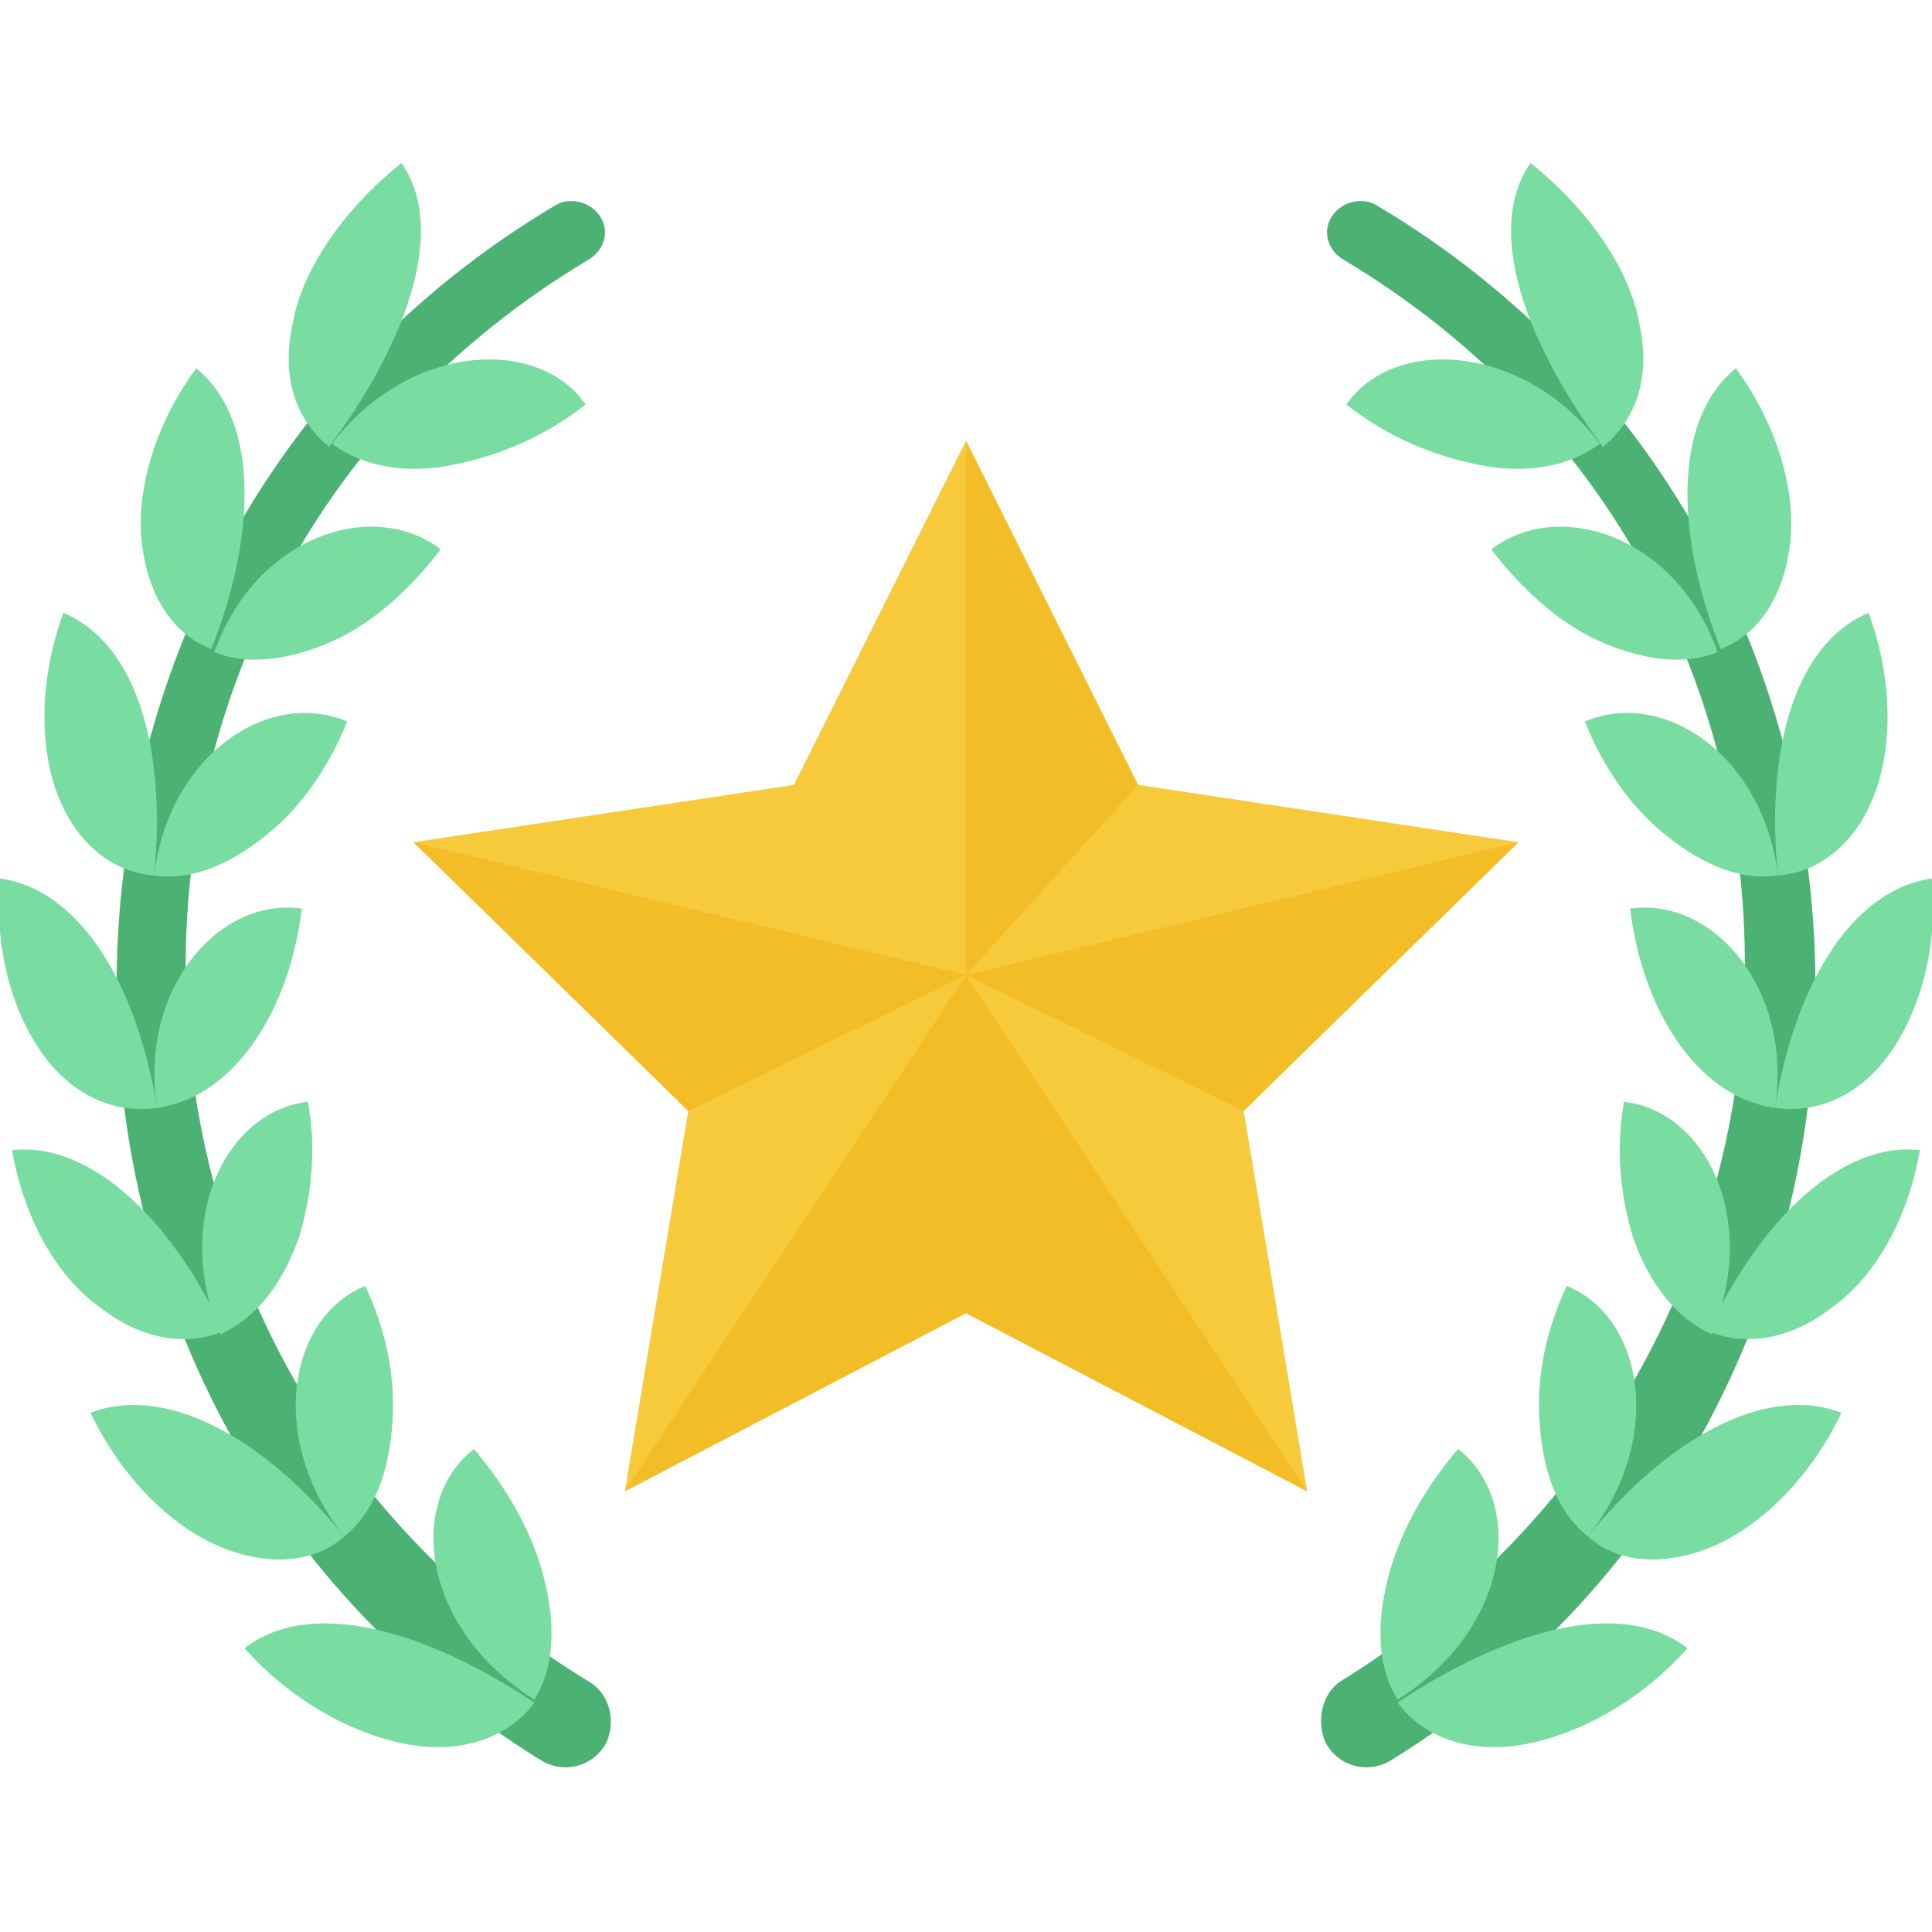 <?xml version="1.0" encoding="UTF-8"?> <svg xmlns="http://www.w3.org/2000/svg" width="70" height="70" viewBox="0 0 70 70" fill="none"><g clip-path="url(#clip0_178_348)"><path d="M21.984 63.109C21.547 63.984 20.453 64.312 19.578 63.766C-1.094 50.969 -0.875 19.906 20.125 7.437C20.672 7.109 21.437 7.328 21.765 7.875C22.094 8.422 21.875 9.078 21.328 9.406C1.75 21.109 1.969 49.109 21.328 60.922C22.094 61.359 22.312 62.344 21.984 63.109Z" fill="#4CB274"></path><path d="M21.219 14.656C19.688 15.859 18.047 16.516 16.406 16.844C14.766 17.172 13.234 16.953 12.031 16.078C14.766 12.469 19.469 12.141 21.219 14.656Z" fill="#79DCA0"></path><path d="M14.547 5.906C12.359 7.656 10.938 9.844 10.609 11.703C10.172 13.672 10.719 15.203 11.922 16.188C14.547 12.688 16.297 8.422 14.547 5.906Z" fill="#79DCA0"></path><path d="M15.969 19.906C14.875 21.328 13.562 22.531 12.141 23.188C10.719 23.844 9.078 24.172 7.766 23.625C9.297 19.359 13.562 18.047 15.969 19.906Z" fill="#79DCA0"></path><path d="M7.109 13.344C5.578 15.422 4.922 17.828 5.141 19.688C5.359 21.547 6.234 22.969 7.656 23.516C9.188 19.688 9.516 15.312 7.109 13.344Z" fill="#79DCA0"></path><path d="M12.578 26.141C11.922 27.781 10.938 29.203 9.734 30.188C8.531 31.172 7.109 31.938 5.578 31.719C6.125 27.344 9.734 24.938 12.578 26.141Z" fill="#79DCA0"></path><path d="M2.297 22.203C1.422 24.609 1.422 27.016 2.078 28.766C2.734 30.516 4.047 31.609 5.578 31.719C6.016 27.562 5.141 23.406 2.297 22.203Z" fill="#79DCA0"></path><path d="M10.937 32.922C10.719 34.672 10.172 36.312 9.297 37.625C8.422 38.938 7.219 39.922 5.687 40.141C5.031 35.766 7.984 32.484 10.937 32.922Z" fill="#79DCA0"></path><path d="M-7.93114e-05 31.828C-0.219 34.344 0.437 36.641 1.531 38.172C2.625 39.703 4.156 40.359 5.687 40.141C5.031 35.984 3.062 32.266 -7.93114e-05 31.828Z" fill="#79DCA0"></path><path d="M11.156 39.922C11.484 41.672 11.266 43.422 10.828 44.844C10.281 46.375 9.406 47.688 7.984 48.344C6.234 44.188 8.203 40.25 11.156 39.922Z" fill="#79DCA0"></path><path d="M0.438 41.672C0.875 44.188 2.078 46.266 3.609 47.359C5.141 48.562 6.781 48.781 8.094 48.234C6.344 44.406 3.391 41.344 0.438 41.672Z" fill="#79DCA0"></path><path d="M13.234 46.594C14 48.234 14.328 49.875 14.219 51.516C14.109 53.156 13.672 54.688 12.469 55.672C9.625 52.062 10.5 47.688 13.234 46.594Z" fill="#79DCA0"></path><path d="M3.281 51.188C4.375 53.484 6.125 55.234 7.875 56C9.625 56.766 11.375 56.656 12.469 55.672C9.734 52.281 6.125 50.094 3.281 51.188Z" fill="#79DCA0"></path><path d="M17.172 52.5C18.375 53.922 19.25 55.453 19.688 57.094C20.125 58.734 20.125 60.375 19.359 61.578C15.203 58.953 14.766 54.359 17.172 52.5Z" fill="#79DCA0"></path><path d="M8.859 59.719C10.609 61.688 12.906 62.891 14.875 63.219C16.844 63.547 18.484 62.891 19.359 61.688C15.422 59.062 11.266 57.859 8.859 59.719Z" fill="#79DCA0"></path><path d="M48.016 63.109C48.453 63.984 49.547 64.312 50.422 63.766C71.094 50.969 70.875 19.906 49.875 7.437C49.328 7.109 48.562 7.328 48.234 7.875C47.906 8.422 48.125 9.078 48.672 9.406C68.25 21.109 67.922 49 48.562 60.922C47.906 61.359 47.687 62.344 48.016 63.109Z" fill="#4CB274"></path><path d="M48.781 14.656C50.312 15.859 51.953 16.516 53.594 16.844C55.234 17.172 56.766 16.953 57.969 16.078C55.234 12.469 50.531 12.141 48.781 14.656Z" fill="#79DCA0"></path><path d="M55.453 5.906C57.641 7.656 59.062 9.844 59.391 11.703C59.828 13.672 59.281 15.203 58.078 16.188C55.453 12.688 53.703 8.422 55.453 5.906Z" fill="#79DCA0"></path><path d="M54.031 19.906C55.125 21.328 56.438 22.531 57.859 23.188C59.281 23.844 60.922 24.172 62.234 23.625C60.703 19.359 56.438 18.047 54.031 19.906Z" fill="#79DCA0"></path><path d="M62.891 13.344C64.422 15.422 65.078 17.828 64.859 19.688C64.641 21.547 63.766 22.969 62.344 23.516C60.812 19.688 60.484 15.312 62.891 13.344Z" fill="#79DCA0"></path><path d="M57.422 26.141C58.078 27.781 59.062 29.203 60.266 30.188C61.469 31.172 62.891 31.938 64.422 31.719C63.875 27.344 60.266 24.938 57.422 26.141Z" fill="#79DCA0"></path><path d="M67.703 22.203C68.578 24.609 68.578 27.016 67.922 28.766C67.265 30.516 65.953 31.609 64.422 31.719C63.984 27.562 64.859 23.406 67.703 22.203Z" fill="#79DCA0"></path><path d="M59.062 32.922C59.281 34.672 59.828 36.312 60.703 37.625C61.578 38.938 62.781 39.922 64.312 40.141C64.969 35.766 62.016 32.484 59.062 32.922Z" fill="#79DCA0"></path><path d="M70 31.828C70.219 34.344 69.562 36.641 68.469 38.172C67.375 39.703 65.844 40.359 64.312 40.141C64.969 35.984 66.938 32.266 70 31.828Z" fill="#79DCA0"></path><path d="M58.844 39.922C58.516 41.672 58.734 43.422 59.172 44.844C59.719 46.375 60.594 47.688 62.016 48.344C63.766 44.188 61.797 40.25 58.844 39.922Z" fill="#79DCA0"></path><path d="M69.562 41.672C69.125 44.188 67.922 46.266 66.391 47.359C64.859 48.562 63.219 48.781 61.906 48.234C63.656 44.406 66.609 41.344 69.562 41.672Z" fill="#79DCA0"></path><path d="M56.766 46.594C56 48.234 55.672 49.875 55.781 51.516C55.891 53.156 56.328 54.688 57.531 55.672C60.375 52.062 59.5 47.688 56.766 46.594Z" fill="#79DCA0"></path><path d="M66.719 51.188C65.625 53.484 63.875 55.234 62.125 56C60.375 56.766 58.625 56.656 57.531 55.672C60.266 52.281 63.875 50.094 66.719 51.188Z" fill="#79DCA0"></path><path d="M52.828 52.5C51.625 53.922 50.75 55.453 50.312 57.094C49.875 58.734 49.875 60.375 50.641 61.578C54.797 58.953 55.234 54.359 52.828 52.5Z" fill="#79DCA0"></path><path d="M61.141 59.719C59.391 61.688 57.094 62.891 55.125 63.219C53.156 63.547 51.516 62.891 50.641 61.688C54.578 59.062 58.734 57.859 61.141 59.719Z" fill="#79DCA0"></path><path d="M45.062 40.25L47.359 54.031L35 47.578L22.641 54.031L24.938 40.25L14.984 30.516L28.766 28.438L35 15.969L41.234 28.438L55.016 30.516L45.062 40.25Z" fill="#F7CA3C"></path><path d="M35 15.969V35.328L41.234 28.438L35 15.969Z" fill="#F2BD27"></path><path d="M55.016 30.516L45.062 40.25L35 35.328L55.016 30.516Z" fill="#F2BD27"></path><path d="M14.984 30.516L24.938 40.25L35 35.328L14.984 30.516Z" fill="#F2BD27"></path><path d="M35 35.328V47.578L47.359 54.031L35 35.328Z" fill="#F2BD27"></path><path d="M35 35.328V47.578L22.641 54.031L35 35.328Z" fill="#F2BD27"></path></g><defs><clipPath id="clip0_178_348"><rect width="70" height="70" fill="white"></rect></clipPath></defs></svg> 